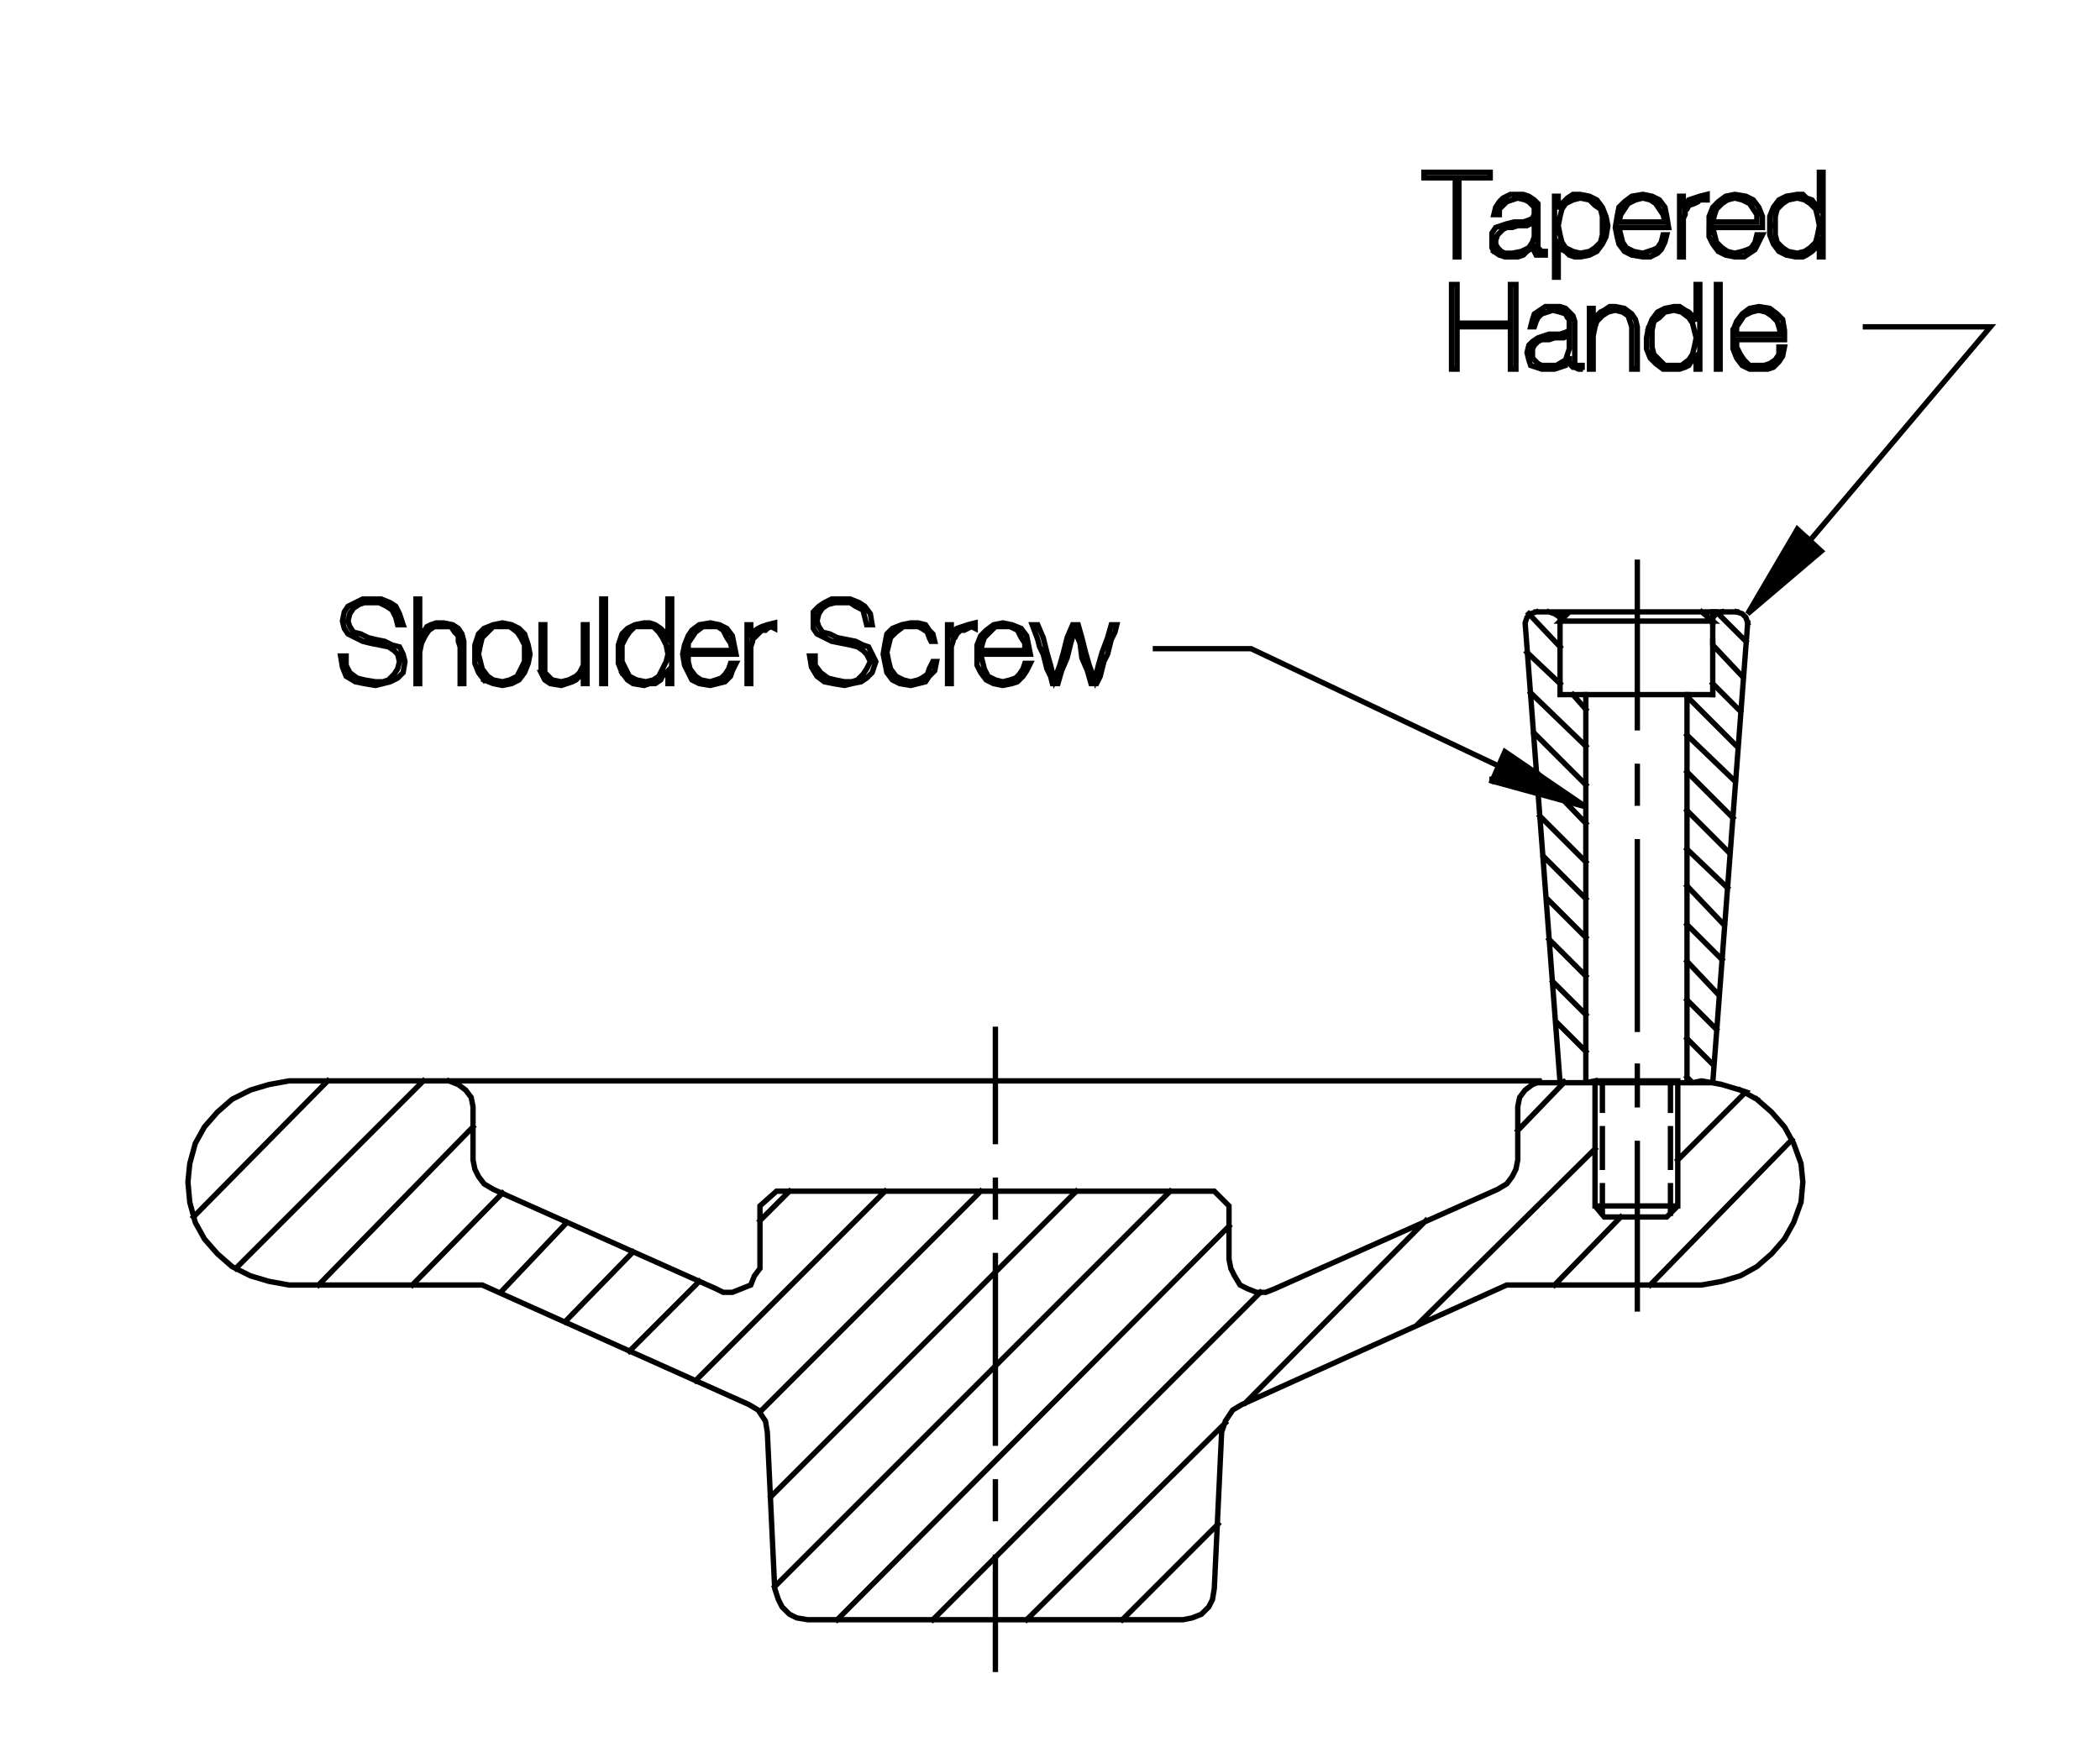 <?xml version="1.0" encoding="utf-8"?>
<!-- Generator: Adobe Illustrator 15.1.0, SVG Export Plug-In . SVG Version: 6.00 Build 0)  -->
<!DOCTYPE svg PUBLIC "-//W3C//DTD SVG 1.1//EN" "http://www.w3.org/Graphics/SVG/1.1/DTD/svg11.dtd">
<svg version="1.1" id="Layer_1" xmlns="http://www.w3.org/2000/svg" xmlns:xlink="http://www.w3.org/1999/xlink" x="0px" y="0px"
	 width="137px" height="115px" viewBox="0 0 137 115" enable-background="new 0 0 137 115" xml:space="preserve">
<g>
	<g>
		<defs>
			<rect id="SVGID_1_" x="12" y="11" width="118.344" height="98.094"/>
		</defs>
		<clipPath id="SVGID_2_">
			<use xlink:href="#SVGID_1_"  overflow="visible"/>
		</clipPath>
		
			<path clip-path="url(#SVGID_2_)" fill="none" stroke="#000000" stroke-width="0.35" stroke-linecap="square" stroke-miterlimit="3.864" d="
			M100.217,70.641h3.24V45.321h-1.682v-4.8 M100.217,39.922h13.078 M114.016,40.642l-2.279,29.999 M110.057,70.641V45.321
			 M111.736,45.321v-4.8 M114.615,71.721l0.961,0.84l0.84,0.96l0.6,1.08l0.48,1.319l0.119,1.2l-0.119,1.32l-0.48,1.319l-0.6,1.08
			l-0.84,0.96l-0.961,0.84l-1.08,0.601l-1.199,0.359l-1.32,0.24H98.297l-17.279,7.8l-0.6,0.359l-0.48,0.721l-0.24,0.72l-0.48,10.199
			l-0.119,0.721l-0.24,0.479l-0.48,0.48l-0.6,0.239l-0.6,0.12h-12.24h-12.24l-0.72-0.12l-0.48-0.239l-0.48-0.48l-0.24-0.479
			l-0.24-0.721l-0.48-10.199l-0.12-0.72l-0.48-0.721l-0.6-0.359l-17.399-7.8H18.86l-1.32-0.24l-1.2-0.359l-1.2-0.601l-0.96-0.84
			l-0.84-0.96l-0.6-1.08l-0.36-1.319l-0.12-1.32l0.12-1.2l0.36-1.319l0.6-1.08l0.84-0.96l0.96-0.84l1.2-0.601l1.2-0.359l1.32-0.24
			h10.439h35.639h35.638l-0.6,0.24l-0.48,0.359l-0.359,0.48l-0.121,0.6v3.479l-0.119,0.601l-0.24,0.479l-0.359,0.48l-0.6,0.359
			l-14.52,6.48l-0.602,0.239h-0.6l-0.6-0.239l-0.48-0.24l-0.359-0.6l-0.24-0.48l-0.119-0.6v-3.48l-0.961-0.96H64.938h-14.28
			l-1.08,0.96v3.48v0.6l-0.36,0.48l-0.24,0.6l-0.6,0.24l-0.6,0.239h-0.6l-0.479-0.239l-14.52-6.48l-0.6-0.359l-0.36-0.48
			l-0.24-0.479l-0.12-0.601V72.2l-0.12-0.6l-0.36-0.48l-0.48-0.359l-0.6-0.24 M27.619,70.521L15.38,82.76 M12.62,79.4l8.759-8.88
			 M30.859,73.521L20.78,83.84 M26.899,83.84l5.879-6 M36.979,79.76l-4.32,4.56 M36.859,86.24l4.44-4.561 M45.619,83.6l-4.56,4.561
			 M45.378,90.079l12.36-12.359 M51.499,77.72l-1.92,1.92 M49.578,92.119l14.4-14.399 M64.938,77v2.4 M64.938,81.92v12.239
			 M64.938,96.68v2.399 M64.938,101.599v7.32 M66.978,105.679l12.96-12.839 M81.258,91.52l11.76-11.88 M92.537,86.359l11.52-11.399
			 M104.537,76.16v-2.52 M104.537,72.44v-1.92h-0.48h5.398v8.159l-0.719,0.721h-4.08l-0.6-0.721v-8.159l-0.6,0.12h6.6h1.68l0.6,0.12
			l-1.32-0.24l-0.6,0.12l-0.359-0.36 M108.977,70.521v1.92 M108.977,73.641v2.52 M109.455,75.68l4.441-4.439l-0.361-0.12
			l-1.199-0.359 M113.535,71.12l1.08,0.601 M116.896,74.36l-9.24,9.479 M106.816,85.399V74.601 M106.816,72.08v-2.52 M106.816,67.16
			V54.921 M106.816,52.401v-2.4 M106.816,36.682v10.8 M111.016,39.922l0.721,0.6h-9.961l0.602-0.6h-0.602v0.72v-0.36l-0.359-0.24
			l-0.359-0.12 M100.217,39.922l-0.361,0.12l-0.238,0.24l-0.121,0.36l2.279,29.999l0.361-0.12l-3.121,3.239 M104.537,77.36v1.8
			 M104.057,78.68h5.398 M108.977,79.16v-1.8 M105.736,79.4l-4.32,4.439 M103.457,68.601l-1.92-1.92 M103.457,66.2l-2.16-2.159
			 M103.457,63.681l-2.4-2.399 M103.457,61.161l-2.521-2.521 M103.457,58.641l-2.76-2.76 M100.457,53.241l3,3 M103.457,53.721
			l-3.121-3.24"/>
	</g>
	
		<polyline fill-rule="evenodd" clip-rule="evenodd" stroke="#000000" stroke-width="0.35" stroke-linecap="square" stroke-miterlimit="3.864" points="
		97.336,50.841 97.336,50.961 103.457,52.641 98.176,49.041 97.336,50.961 	"/>
	<path fill="none" stroke="#000000" stroke-width="0.35" stroke-linecap="square" stroke-miterlimit="3.864" d="M103.457,51.201
		l-3.361-3.36 M99.855,45.201l3.602,3.48 M103.457,46.281l-0.84-0.96 M103.457,45.321h8.279 M111.736,44.602l1.799,1.8
		 M113.656,44.122l-1.92-2.04v-0.24 M111.736,40.642v-0.72h0.24l1.92,1.92 M114.016,40.642l-0.119-0.36l-0.24-0.24l-0.361-0.12
		 M112.336,39.922l-0.359,0.12l-0.24,0.24v0.36"/>
	<g>
		<defs>
			<rect id="SVGID_3_" x="12" y="11" width="118.344" height="98.094"/>
		</defs>
		<clipPath id="SVGID_4_">
			<use xlink:href="#SVGID_3_"  overflow="visible"/>
		</clipPath>
		
			<polygon clip-path="url(#SVGID_4_)" fill-rule="evenodd" clip-rule="evenodd" stroke="#000000" stroke-width="0.35" stroke-linecap="square" stroke-miterlimit="3.864" points="
			114.016,40.042 118.816,35.962 117.256,34.522 114.016,40.042 		"/>
		
			<path clip-path="url(#SVGID_4_)" fill="none" stroke="#000000" stroke-width="0.35" stroke-linecap="square" stroke-miterlimit="3.864" d="
			M117.375,34.762l0.721,0.48l11.76-13.919h-8.16 M113.295,48.681l-3.238-3.24 M110.057,47.961l3.119,3 M113.057,53.361l-3-3
			 M110.057,52.881l2.76,2.76 M112.695,57.921l-2.639-2.52 M110.057,57.801l2.398,2.52 M112.336,62.601l-2.279-2.28 M110.057,62.721
			l2.039,2.16 M111.977,67.16l-1.92-1.92 M110.057,67.761l1.68,1.68 M97.816,50.001l-16.199-7.679h-6.24 M99.617,42.562l2.158,2.04
			 M101.775,42.202l-2.039-2.16 M80.178,80l-25.56,25.679 M60.858,105.679l21.359-21.359 M76.338,77.72l-25.799,25.8 M50.298,97.64
			l19.919-19.92 M64.938,74.48v-7.32 M73.217,105.679l6.24-6.239 M30.259,44.602v-0.6v-0.6v-0.6v-0.6v-0.36l-0.12-0.48l-0.24-0.36
			l-0.36-0.24l-0.6-0.12h-0.48l-0.36,0.12l-0.24,0.12l-0.24,0.36l-0.24,0.36v-0.72v-0.48v-0.6v-0.72h-0.24v0.72v0.72v0.72v0.6v0.72
			v0.72v0.72v0.6h0.24v-0.48v-0.6v-0.48v-0.48l0.12-0.6l0.24-0.48l0.24-0.36l0.36-0.24h0.48h0.6l0.24,0.36l0.24,0.24v0.36l0.12,0.36
			v0.6v0.6v0.6v0.6H30.259L30.259,44.602z M31.579,44.361l0.6,0.24l0.6,0.12l0.6-0.12l0.48-0.24l0.36-0.48l0.24-0.6l0.12-0.6
			l-0.12-0.6l-0.24-0.72l-0.36-0.36l-0.48-0.24l-0.6-0.12l-0.6,0.12l-0.6,0.24l-0.36,0.36l-0.24,0.72v0.6v0.6l0.24,0.6
			L31.579,44.361l0.24-0.24l-0.36-0.48l-0.12-0.48l-0.12-0.48l0.12-0.6l0.12-0.48l0.36-0.36l0.36-0.36h0.6h0.48l0.48,0.36l0.24,0.36
			l0.24,0.48v0.6v0.48l-0.24,0.48l-0.24,0.48l-0.48,0.24l-0.48,0.12l-0.6-0.12l-0.36-0.24 M35.299,43.881l0.24,0.48l0.36,0.24
			l0.72,0.12l0.36-0.12l0.36-0.12l0.24-0.12l0.24-0.24l0.24-0.36v0.84h0.24v-0.48v-0.48v-0.48v-0.48v-0.48v-0.48v-0.48v-0.48h-0.24
			v0.48v0.48v0.6v0.479v0.6l-0.24,0.48l-0.24,0.24l-0.479,0.24l-0.48,0.12l-0.6-0.12l-0.24-0.24l-0.24-0.24v-0.36v-0.36v-0.6v-0.6
			v-0.6v-0.6h-0.24v0.48v0.6v0.72v0.6v0.36V43.881L35.299,43.881z M39.259,44.001v0.6h0.24v-0.6v-0.72v-0.72v-0.72v-0.6v-0.72v-0.72
			v-0.72h-0.24v0.72v0.72v0.72v0.6v0.72v0.72V44.001L39.259,44.001z M40.819,43.642l-0.24-0.48v-0.48v-0.6l0.24-0.48l0.24-0.36
			l0.36-0.36h0.6h0.6l0.36,0.36l0.24,0.36l0.24,0.48l0.12,0.6l-0.12,0.48l-0.24,0.48l-0.24,0.48l-0.36,0.24l-0.48,0.12l-0.6-0.12
			l-0.48-0.24L40.819,43.642l-0.24,0.24l0.36,0.48l0.36,0.24l0.72,0.12l0.36-0.12h0.36l0.36-0.24l0.12-0.24l0.36-0.36v0.84h0.24
			v-0.6v-0.72v-0.72v-0.72v-0.6v-0.72v-0.72v-0.72h-0.24v0.72v0.6v0.6v0.6l-0.24-0.36l-0.24-0.24l-0.36-0.24l-0.36-0.12h-0.36
			l-0.6,0.12l-0.48,0.24l-0.36,0.36l-0.24,0.72v0.6v0.6l0.24,0.6 M44.898,43.881l0.24,0.48l0.48,0.24l0.72,0.12l0.48-0.12l0.48-0.12
			l0.36-0.36l0.12-0.36l0.24-0.48h-0.36l-0.12,0.36l-0.24,0.36l-0.24,0.24l-0.36,0.12l-0.36,0.12l-0.6-0.12l-0.36-0.24l-0.36-0.48
			l-0.12-0.48v-0.48h0.72h0.84h0.72h0.84l-0.12-0.6l-0.12-0.6l-0.36-0.48l-0.48-0.24l-0.6-0.12l-0.72,0.12l-0.48,0.36l-0.24,0.36
			l-0.24,0.6l-0.12,0.6l0.12,0.72L44.898,43.881L44.898,43.881z M44.898,42.441v-0.48l0.24-0.36l0.24-0.36l0.48-0.36h0.48h0.48
			l0.36,0.24l0.24,0.48l0.24,0.36l0.12,0.48h-0.84h-0.6h-0.72H44.898L44.898,42.441z M48.738,42.682v0.96v0.48v0.48h0.24v-0.48v-0.6
			v-0.48v-0.6v-0.24l0.12-0.36v-0.12l0.12-0.12l0.24-0.24l0.24-0.24h0.24l0.12-0.12l0.24-0.12l0.24,0.12v-0.36l-0.48,0.12
			l-0.36,0.12l-0.24,0.12l-0.36,0.24l-0.12,0.36v-0.84h-0.24v0.96v0.48V42.682L48.738,42.682z M52.818,42.801l0.12,0.72l0.36,0.6
			l0.48,0.36l0.6,0.12l0.72,0.12l0.48-0.12l0.6-0.12l0.36-0.24l0.36-0.36l0.24-0.72l-0.24-0.48l-0.24-0.48l-0.36-0.12l-0.48-0.24
			l-0.6-0.12l-0.6-0.12l-0.48-0.24l-0.48-0.12l-0.24-0.36l-0.12-0.36l0.12-0.48l0.24-0.36l0.36-0.24l0.48-0.12h0.36h0.6l0.36,0.24
			l0.48,0.24l0.12,0.48l0.12,0.48h0.36l-0.12-0.72l-0.36-0.48l-0.36-0.24l-0.6-0.24h-0.6h-0.6l-0.48,0.24l-0.36,0.24l-0.36,0.36v0.6
			v0.48l0.24,0.36l0.48,0.24l0.48,0.24l0.6,0.12l0.6,0.12l0.48,0.12l0.36,0.24l0.24,0.24l0.24,0.48l-0.24,0.48l-0.24,0.36
			l-0.36,0.36l-0.36,0.12h-0.48l-0.6-0.12l-0.48-0.12l-0.48-0.36l-0.36-0.48v-0.6H52.818L52.818,42.801z M57.618,42.682l0.12,0.6
			l0.12,0.6l0.36,0.48l0.48,0.24l0.72,0.12l0.48-0.12l0.48-0.12l0.24-0.36l0.36-0.36l0.12-0.6h-0.24l-0.24,0.48l-0.12,0.36
			l-0.36,0.24l-0.24,0.12l-0.48,0.12l-0.48-0.12l-0.48-0.24l-0.36-0.48l-0.12-0.48l-0.12-0.6l0.12-0.48l0.12-0.48l0.36-0.36
			l0.48-0.36h0.48h0.48l0.24,0.12l0.36,0.24l0.12,0.36l0.12,0.24h0.24l-0.12-0.48l-0.24-0.24l-0.24-0.36l-0.48-0.12h-0.48l-0.6,0.12
			l-0.6,0.24l-0.36,0.36l-0.12,0.6L57.618,42.682L57.618,42.682z M61.818,42.682v0.96v0.48v0.48h0.24v-0.48v-0.6v-0.48v-0.6v-0.24
			l0.12-0.36v-0.12l0.12-0.12l0.12-0.24l0.24-0.24h0.24l0.24-0.12l0.24-0.12l0.24,0.12v-0.36l-0.48,0.12l-0.36,0.12l-0.36,0.12
			l-0.24,0.24l-0.12,0.36v-0.84h-0.24v0.96v0.48V42.682L61.818,42.682z M63.738,42.682v0.72l0.24,0.48l0.36,0.48l0.48,0.24l0.6,0.12
			l0.6-0.12l0.36-0.12l0.36-0.36l0.24-0.36l0.24-0.48h-0.36l-0.12,0.36l-0.24,0.36l-0.24,0.24l-0.36,0.12l-0.48,0.12l-0.48-0.12
			l-0.48-0.24l-0.24-0.48l-0.12-0.48l-0.12-0.48h0.72h0.84h0.84h0.84l-0.12-0.6l-0.12-0.6l-0.36-0.48l-0.6-0.24l-0.6-0.12l-0.6,0.12
			l-0.48,0.36l-0.36,0.36l-0.24,0.6V42.682l0.24-0.24l0.12-0.48l0.12-0.36l0.36-0.36l0.36-0.36h0.48h0.48l0.48,0.24l0.24,0.48
			l0.24,0.36v0.48h-0.72h-0.72h-0.72h-0.72 M67.818,42.202l0.24,0.48l0.24,0.96l0.24,0.48l0.12,0.48h0.36l0.24-0.84l0.36-0.84
			l0.24-0.96l0.24-0.84l0.36,0.84l0.12,0.96l0.36,0.84l0.24,0.84h0.36l0.24-0.48l0.119-0.48l0.121-0.48l0.24-0.48l0.119-0.48
			l0.121-0.48l0.24-0.48l0.119-0.48h-0.359l-0.24,0.84l-0.361,0.96l-0.239,0.84l-0.24,0.96l-0.36-0.96l-0.24-0.84l-0.24-0.96
			l-0.24-0.84h-0.36l-0.36,0.84l-0.24,0.96l-0.24,0.84l-0.36,0.96l-0.24-0.96l-0.24-0.84l-0.24-0.96l-0.36-0.84h-0.36l0.36,0.96
			L67.818,42.202L67.818,42.202z M26.06,42.202l-0.48-0.12l-0.48-0.24l-0.6-0.12l-0.48-0.12l-0.48-0.24l-0.48-0.12l-0.24-0.36
			l-0.12-0.36l0.12-0.48l0.24-0.36l0.36-0.24l0.36-0.12h0.36h0.6l0.48,0.24l0.36,0.24l0.24,0.48l0.12,0.48h0.36l-0.24-0.72
			l-0.24-0.48l-0.36-0.24l-0.6-0.24h-0.72h-0.48l-0.48,0.24l-0.48,0.24l-0.24,0.36l-0.12,0.6l0.12,0.48l0.24,0.36l0.48,0.24
			l0.48,0.24l0.48,0.12l0.6,0.12l0.6,0.12l0.36,0.24l0.24,0.24l0.12,0.48l-0.12,0.48l-0.24,0.36l-0.36,0.36l-0.36,0.12H24.5
			l-0.72-0.12l-0.48-0.12l-0.48-0.36l-0.24-0.48v-0.6h-0.36l0.12,0.72l0.24,0.6l0.6,0.36l0.6,0.12l0.72,0.12l0.48-0.12l0.48-0.12
			l0.48-0.24l0.36-0.36l0.12-0.72l-0.12-0.48L26.06,42.202L26.06,42.202z M94.938,16.763h0.238v-0.72v-0.6v-0.6v-0.72v-0.6v-0.72
			v-0.6v-0.6h1.08h0.961v-0.36h-0.6h-0.48h-0.6h-0.48h-0.48h-0.6h-0.48h-0.6v0.36h1.08h0.961v0.6v0.6v0.72v0.6v0.6v0.72v0.6V16.763
			L94.938,16.763z M97.457,16.402l0.359,0.24l0.359,0.12h0.48h0.359l0.361-0.12l0.24-0.24l0.359-0.24l0.119-0.24v0.24v0.12v0.12
			l0.121,0.24h0.119h0.24h0.121h0.119v-0.24h-0.119h-0.121h-0.119v-0.12l-0.121-0.12v-0.24v-0.479v-0.6v-0.6v-0.6v-0.36l-0.24-0.24
			l-0.359-0.24l-0.359-0.12h-0.361h-0.479l-0.48,0.24l-0.24,0.24l-0.24,0.36l-0.119,0.48h0.359v-0.36l0.24-0.24l0.24-0.24
			l0.359-0.12l0.359-0.12l0.48,0.12l0.24,0.12l0.24,0.24l0.119,0.12v0.12v0.36l-0.119,0.24l-0.24,0.12l-0.359,0.12h-0.602
			l-0.479,0.12l-0.361,0.12l-0.359,0.12l-0.24,0.36v0.48v0.48L97.457,16.402h0.479l-0.238-0.24l-0.121-0.24v-0.24l0.121-0.36
			l0.119-0.12l0.24-0.24l0.24-0.12h0.359l0.359-0.12h0.24h0.361l0.238-0.12l0.24-0.12v0.72v0.24l-0.119,0.36l-0.24,0.36l-0.48,0.24
			l-0.6,0.12h-0.48l-0.24-0.12 M101.416,16.163v0.6v0.72v0.6h0.24v-0.48v-0.6v-0.6v-0.48l0.24,0.36l0.24,0.12l0.24,0.24l0.359,0.12
			h0.359l0.6-0.12l0.48-0.24l0.361-0.48l0.238-0.479l0.121-0.72l-0.121-0.6l-0.238-0.6l-0.361-0.48l-0.48-0.24l-0.6-0.12h-0.479
			l-0.361,0.24l-0.24,0.24l-0.24,0.24l-0.119,0.24v-0.84h-0.24v0.6v0.72v0.72v0.6V16.163L101.416,16.163z M102.137,16.163
			l-0.24-0.36l-0.121-0.48l-0.119-0.6l0.119-0.6l0.121-0.48l0.24-0.36l0.48-0.24l0.479-0.12l0.6,0.12l0.361,0.36l0.359,0.24
			l0.121,0.48v0.6v0.6l-0.121,0.48l-0.359,0.36l-0.361,0.24l-0.6,0.12l-0.479-0.12L102.137,16.163L102.137,16.163z M105.615,15.922
			l0.361,0.48l0.479,0.24l0.721,0.12h0.48l0.48-0.24l0.24-0.24l0.238-0.48l0.121-0.48h-0.24l-0.119,0.48l-0.24,0.36l-0.24,0.12
			l-0.361,0.12l-0.359,0.12l-0.6-0.12l-0.48-0.24l-0.24-0.36l-0.119-0.48l-0.121-0.48h0.84h0.842h0.719h0.84l-0.119-0.72l-0.121-0.6
			l-0.359-0.48l-0.48-0.24l-0.6-0.12l-0.721,0.12l-0.479,0.36l-0.361,0.36l-0.119,0.6l-0.119,0.72l0.119,0.6L105.615,15.922
			L105.615,15.922z M105.615,14.482l0.121-0.48l0.24-0.36l0.24-0.36l0.479-0.24l0.48-0.12l0.48,0.12l0.359,0.24l0.24,0.36l0.24,0.36
			l0.119,0.48h-0.84h-0.6h-0.84H105.615L105.615,14.482z M109.576,14.723v0.96v0.48v0.6h0.24v-0.6v-0.48v-0.6v-0.6v-0.24l0.119-0.24
			v-0.24l0.121-0.12l0.119-0.24l0.359-0.12l0.24-0.12l0.121-0.12h0.24h0.238v-0.36l-0.479,0.12l-0.361,0.12l-0.359,0.12l-0.24,0.36
			l-0.119,0.24v-0.84h-0.24v0.96v0.48V14.723L109.576,14.723z M111.496,14.843v0.6l0.24,0.479l0.359,0.48l0.48,0.24l0.6,0.12h0.6
			l0.361-0.24l0.359-0.24l0.24-0.48l0.24-0.48h-0.361l-0.119,0.48l-0.24,0.36l-0.24,0.12l-0.359,0.12l-0.48,0.12l-0.48-0.12
			l-0.359-0.24l-0.359-0.36l-0.121-0.48l-0.119-0.48h0.84h0.719h0.842h0.84v-0.72l-0.24-0.6l-0.361-0.48l-0.479-0.24l-0.721-0.12
			l-0.6,0.12l-0.48,0.36l-0.359,0.36l-0.24,0.6V14.843l0.24-0.36l0.119-0.48l0.121-0.36l0.359-0.36l0.359-0.24l0.48-0.12l0.48,0.12
			l0.48,0.24l0.238,0.36l0.24,0.36v0.48h-0.6h-0.84h-0.721h-0.719 M115.455,14.723v0.6l0.24,0.6l0.359,0.48l0.48,0.24l0.6,0.12h0.48
			l0.24-0.12l0.359-0.24l0.24-0.24l0.24-0.36v0.84v0.12h0.24v-0.72v-0.72v-0.6v-0.72v-0.72v-0.72v-0.72v-0.6h-0.24v0.6v0.6v0.6v0.6
			l-0.24-0.24l-0.24-0.36l-0.359-0.12l-0.24-0.24h-0.359l-0.721,0.12l-0.48,0.24l-0.359,0.48l-0.24,0.6V14.723h0.361v-0.6
			l0.119-0.48l0.359-0.36l0.361-0.24l0.6-0.12l0.48,0.12l0.359,0.24l0.359,0.36l0.121,0.48l0.119,0.6l-0.119,0.6l-0.121,0.48
			l-0.359,0.36l-0.359,0.24l-0.48,0.12l-0.6-0.12l-0.361-0.24l-0.359-0.36l-0.119-0.48v-0.6 M102.377,20.362l-0.24-0.24l-0.361-0.12
			h-0.479h-0.48l-0.359,0.24l-0.361,0.24l-0.119,0.36l-0.121,0.48h0.24l0.121-0.36l0.119-0.24l0.24-0.24l0.359-0.12l0.361-0.12
			l0.479,0.12l0.361,0.12l0.119,0.24l0.121,0.12v0.12v0.36v0.24l-0.24,0.12l-0.361,0.12h-0.719l-0.359,0.12l-0.361,0.12l-0.359,0.24
			l-0.24,0.24l-0.119,0.48l0.119,0.48l0.119,0.36l0.361,0.12l0.359,0.12h0.359h0.48l0.359-0.12l0.361-0.12l0.119-0.36l0.121-0.24
			v0.24v0.12l0.119,0.24l0.121,0.12h0.119l0.24,0.12h0.119v-0.12h0.121v-0.12h-0.121h-0.119h-0.121l-0.119-0.12v-0.12v-0.12v-0.12
			v-0.6v-0.6v-0.48v-0.72l-0.119-0.36L102.377,20.362L102.377,20.362z M102.377,21.802v0.72v0.24l-0.121,0.36l-0.119,0.36l-0.6,0.36
			h-0.602h-0.359l-0.24-0.12l-0.24-0.24l-0.119-0.12v-0.36v-0.24l0.119-0.24l0.24-0.24l0.24-0.12h0.48l0.359-0.12h0.24h0.359
			l0.24-0.12L102.377,21.802L102.377,21.802z M103.695,21.562v0.48v1.08v0.48v0.48h0.24v-0.6v-0.48v-0.48v-0.6l0.121-0.6l0.119-0.36
			l0.361-0.36l0.359-0.24l0.48-0.12l0.479,0.12l0.361,0.24l0.119,0.36l0.119,0.36v0.24v0.6v0.6v0.72v0.6h0.361v-0.6v-0.72v-0.6
			v-0.48v-0.36l-0.121-0.48l-0.24-0.36l-0.479-0.36l-0.6-0.12h-0.361l-0.359,0.24l-0.24,0.12l-0.24,0.24l-0.24,0.36v-0.84h-0.24
			v0.96V21.562L103.695,21.562z M107.535,21.442l-0.119,0.6v0.72l0.24,0.6l0.359,0.36l0.48,0.36h0.6h0.48l0.359-0.12l0.24-0.12
			l0.24-0.36l0.24-0.24v0.84h0.24v-0.72v-0.72v-0.6v-0.72v-0.72v-0.6v-0.72v-0.72h-0.24v0.6v0.6v0.6v0.6l-0.121-0.24l-0.359-0.36
			l-0.24-0.12l-0.359-0.24h-0.359l-0.602,0.12l-0.479,0.24l-0.361,0.48L107.535,21.442l0.24,0.12l0.121-0.6l0.359-0.24l0.359-0.36
			l0.602-0.12l0.479,0.12l0.48,0.36l0.24,0.36l0.119,0.48l0.121,0.48l-0.121,0.6l-0.119,0.479l-0.24,0.36l-0.48,0.36h-0.479h-0.602
			l-0.359-0.36l-0.359-0.36l-0.121-0.479v-0.6v-0.48 M111.977,21.322v0.72v0.6v0.72v0.72h0.24v-0.72v-0.72v-0.6v-0.72v-0.72v-0.6
			v-0.72v-0.72h-0.24v0.72v0.6v0.72V21.322L111.977,21.322z M113.057,21.562v0.6v0.6l0.238,0.6l0.361,0.48l0.48,0.24h0.6h0.6
			l0.359-0.12l0.359-0.36l0.24-0.36l0.121-0.6h-0.361v0.479l-0.238,0.36l-0.361,0.24l-0.359,0.12h-0.359h-0.6l-0.361-0.36
			l-0.24-0.36l-0.24-0.479v-0.48h0.721h0.84h0.84h0.721v-0.6l-0.121-0.72l-0.359-0.36l-0.48-0.36l-0.719-0.12l-0.6,0.12l-0.48,0.36
			l-0.361,0.48L113.057,21.562l0.238-0.24l0.24-0.36l0.24-0.36l0.48-0.24l0.48-0.12l0.479,0.12l0.361,0.24l0.359,0.36l0.119,0.36
			l0.121,0.48h-0.721h-0.719h-0.721h-0.721v-0.48 M98.896,21.322v-0.72v-0.6v-0.72v-0.72h-0.359v0.72v0.6v0.6v0.6h-0.84h-0.842
			h-0.959h-0.84v-0.6v-0.6v-0.6v-0.72h-0.359v0.72v0.6v0.72v0.72v0.72v0.6v0.72v0.72h0.359v-0.72v-0.72v-0.6v-0.72h0.84h0.959h0.842
			h0.84v0.72v0.6v0.72v0.72h0.359v-0.72v-0.72v-0.6V21.322L98.896,21.322z"/>
	</g>
</g>
</svg>
